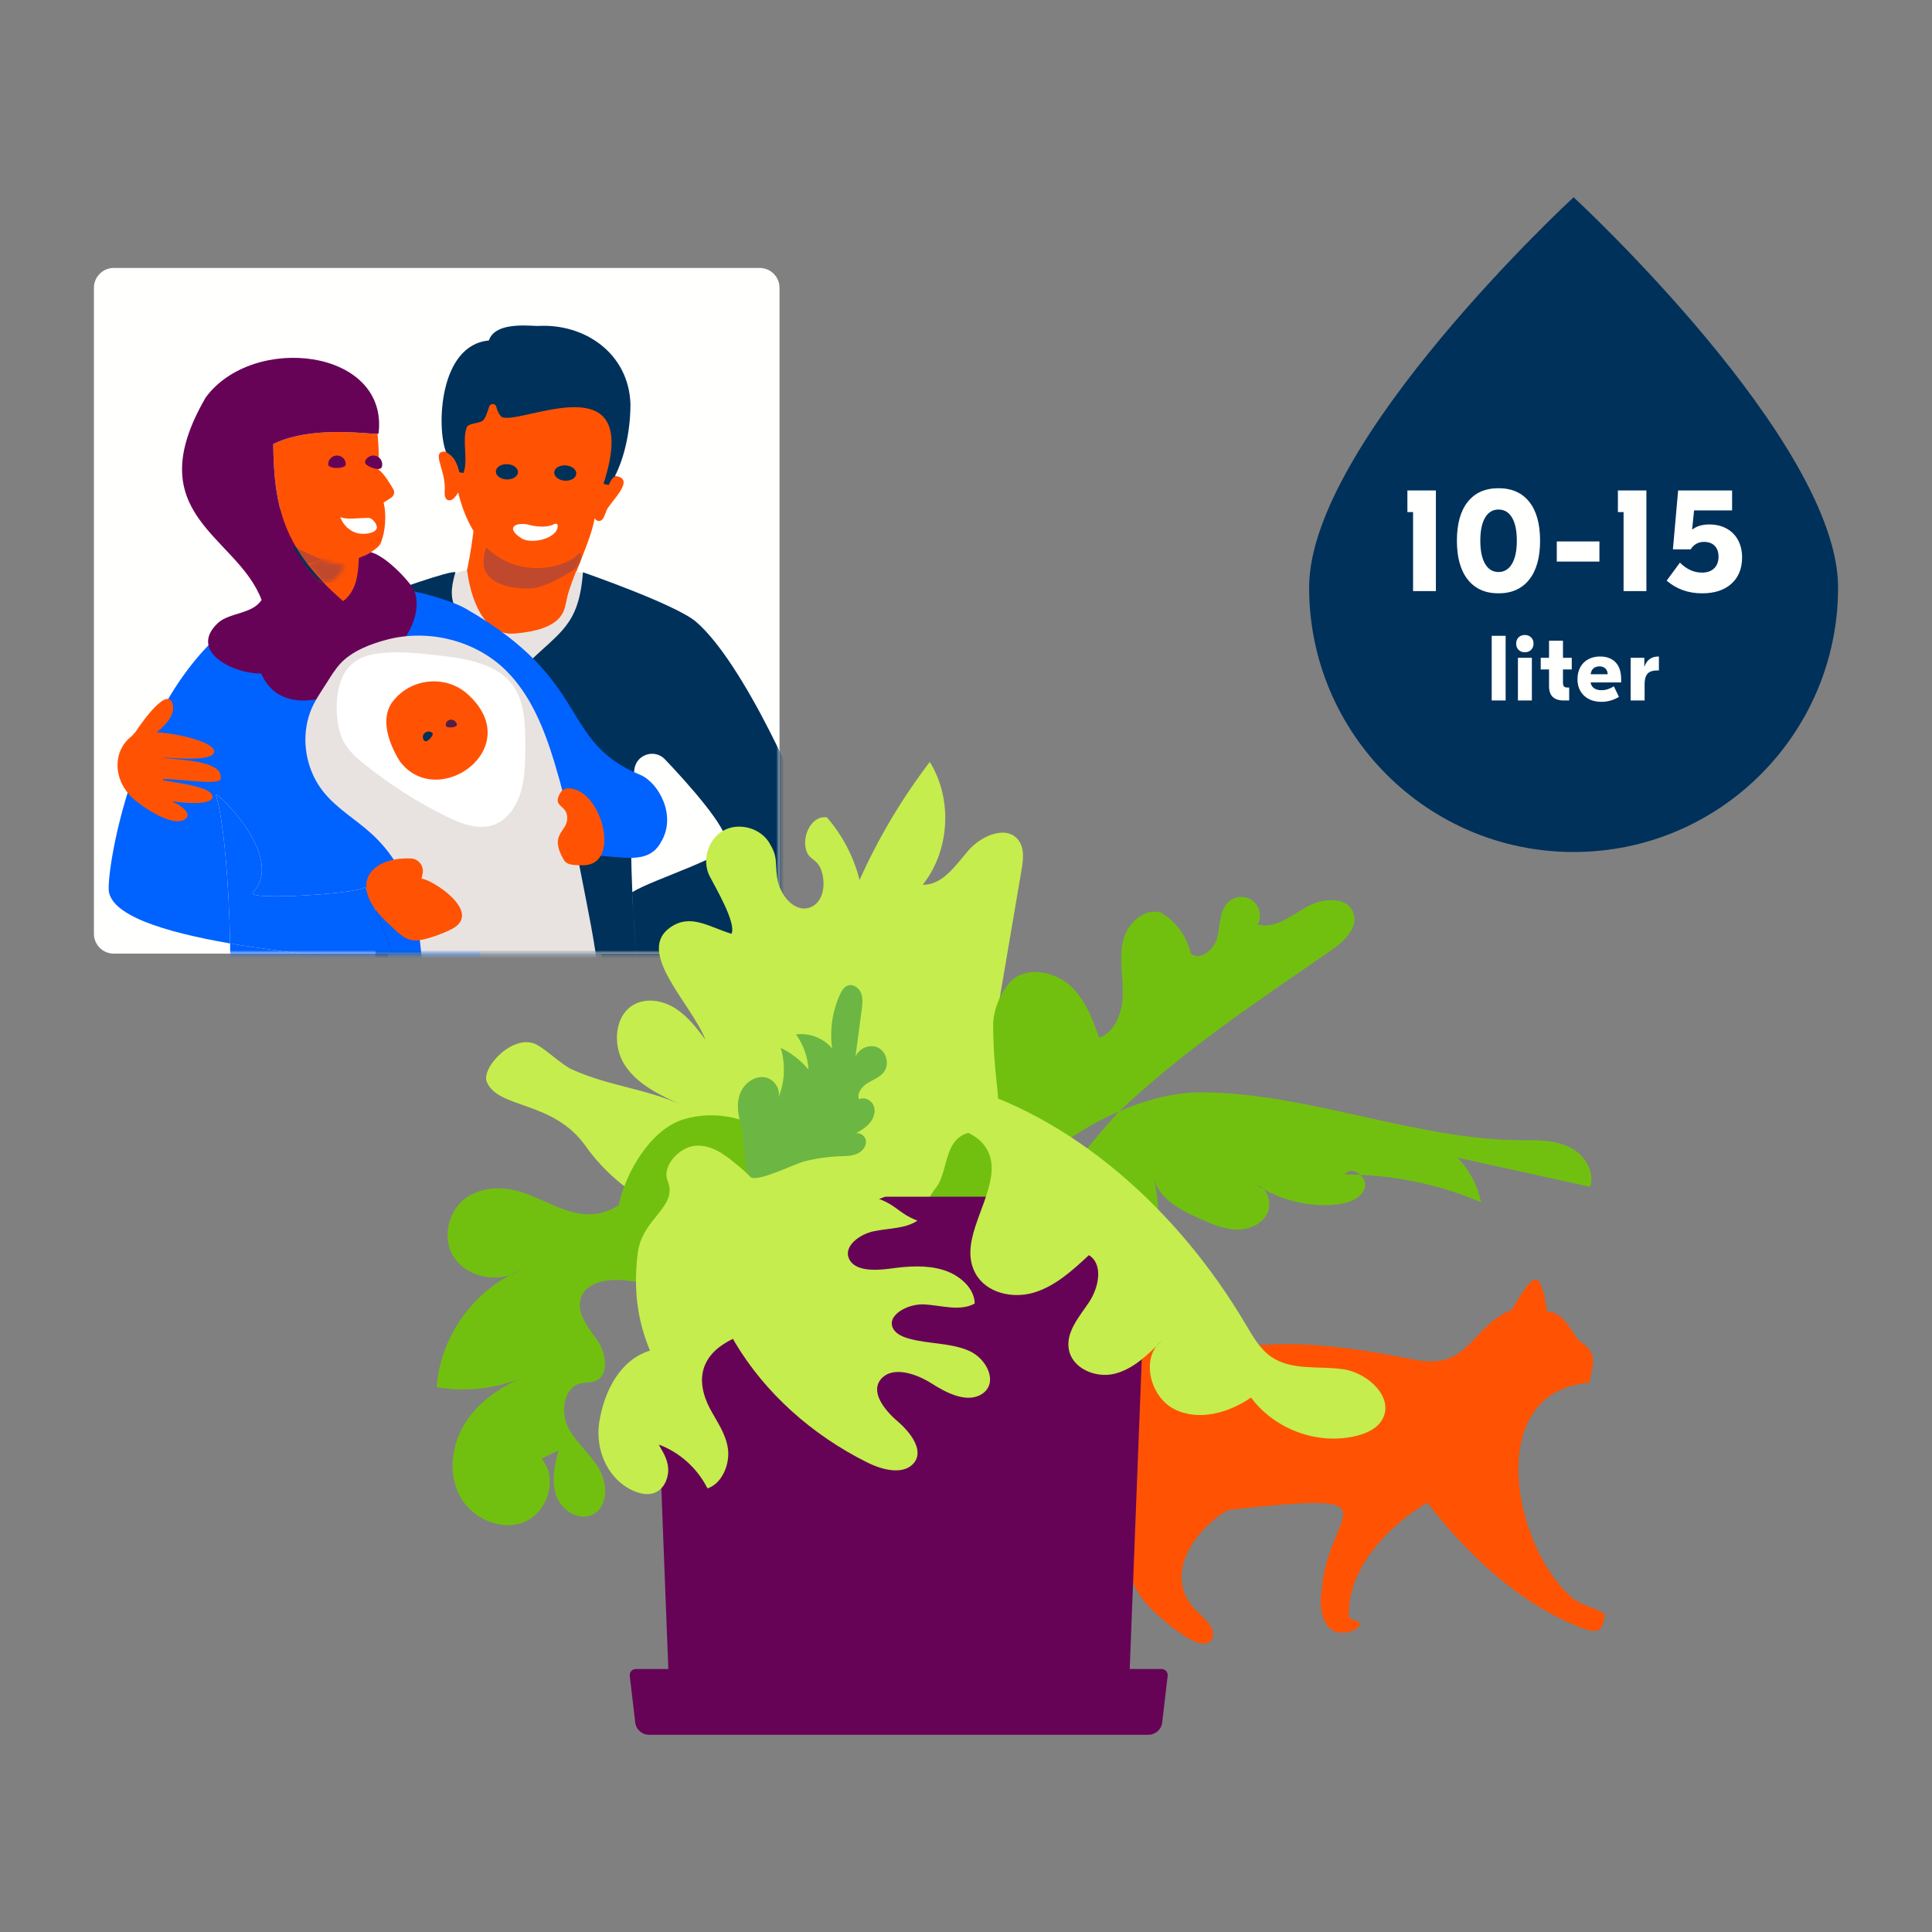 <?xml version="1.0" encoding="UTF-8"?>
<svg width="480px" height="480px" viewBox="0 0 480 480" version="1.1" xmlns="http://www.w3.org/2000/svg" xmlns:xlink="http://www.w3.org/1999/xlink">
    <rect x="0" y="0" width="480" height="480" fill="#808080" stroke="none"/>
    <title>illu/ventilatie/Huisgenoten</title>
    <defs>
        <path d="M165.401,170.359 L4.934,170.359 C2.21,170.359 0,168.149 0,165.424 L0,4.935 C0,2.208 2.21,0 4.934,0 L165.401,0 C168.127,0 170.335,2.208 170.335,4.935 L170.335,165.424 C170.335,168.149 168.127,170.359 165.401,170.359" id="path-1"></path>
        <path d="M21.504,0 L51.656,18.663 C50.916,25.885 45.244,35.052 43.85,43.642 C43.567,45.067 44.271,46.503 45.575,47.17 L60.812,54.964 C60.812,54.964 52.028,58.361 42.555,61.632 L41.198,62.098 C40.971,62.175 40.744,62.253 40.517,62.33 L39.156,62.789 C38.929,62.865 38.703,62.941 38.476,63.016 L37.122,63.463 C30.153,65.748 23.647,67.598 20.859,67.598 C13.574,67.598 7.964,48.436 7.964,48.436 L0,45.281 L16.619,43.019 C18.147,42.813 17.959,39.413 18.391,37.954" id="path-3"></path>
        <path d="M165.401,170.359 L4.934,170.359 C2.21,170.359 0,168.149 0,165.424 L0,4.935 C0,2.208 2.21,0 4.934,0 L165.401,0 C168.127,0 170.335,2.208 170.335,4.935 L170.335,165.424 C170.335,168.149 168.127,170.359 165.401,170.359" id="path-5"></path>
        <path d="M3.694,0 C5.777,0.805 7.81,1.359 9.532,1.359 C9.532,1.359 7.425,5.772 4.732,5.772 C4.512,5.772 4.288,5.742 4.063,5.679 C2.783,4.348 1.635,3.036 0.605,1.733 L0,0.952 C1.116,0.759 2.332,0.432 3.694,0 Z" id="path-7"></path>
        <path d="M4.934,170.359 C2.21,170.359 0,168.149 0,165.424 L0,4.935 C0,2.208 2.21,0 4.934,0 L165.401,0 C168.127,0 170.335,2.208 170.335,4.935 L170.335,165.424 C170.335,168.149 168.127,170.359 165.401,170.359 L4.934,170.359 Z" id="path-9"></path>
    </defs>
    <g id="illu/ventilatie/Huisgenoten" stroke="none" stroke-width="1" fill="none" fill-rule="evenodd">
        <rect id="bounding-box" x="0" y="0" width="480" height="480"></rect>
        <g id="DA_VENTILATIE_RGB_Huisgenoten" transform="translate(23.335, 49)">
            <path d="M165.401,187.929 L4.934,187.929 C2.21,187.929 0,185.719 0,182.994 L0,22.505 C0,19.778 2.21,17.57 4.934,17.57 L165.401,17.57 C168.127,17.57 170.335,19.778 170.335,22.505 L170.335,182.994 C170.335,185.719 168.127,187.929 165.401,187.929" id="Fill-5" fill="#FFFFFE"></path>
            <g id="Group-8" transform="translate(0, 17.57)">
                <mask id="mask-2" fill="white">
                    <use xlink:href="#path-1"></use>
                </mask>
                <g id="Clip-7"></g>
                <path d="M93.845,109.572 C101.129,109.572 133.797,96.937 133.797,96.937 L118.56,89.143 C117.257,88.476 116.553,87.04 116.836,85.616 C118.23,77.025 123.902,67.859 124.642,60.637 L94.489,41.973 C96.78,48.411 94.151,72.352 91.377,79.927 C90.945,81.386 91.132,84.786 89.605,84.992 L72.986,87.254 L80.95,90.409 C80.95,90.409 86.559,109.572 93.845,109.572 Z" id="Fill-6" fill="#FF5303" mask="url(#mask-2)"></path>
            </g>
            <g id="Group-11" transform="translate(72.986, 59.543)">
                <mask id="mask-4" fill="white">
                    <use xlink:href="#path-3"></use>
                </mask>
                <g id="Clip-10"></g>
                <path d="M23.828,31.325 C23.828,25.981 26.577,24.478 30.044,24.478 C32.276,24.478 34.808,25.101 37.094,25.727 C39.379,26.35 41.419,26.975 42.671,26.975 C42.833,26.975 42.982,26.964 43.116,26.943 C43.619,26.859 44.156,26.786 44.692,26.786 C45.519,26.786 46.347,26.96 47.039,27.541 C47.907,28.272 48.223,29.426 48.081,30.43 C47.909,30.866 47.737,31.302 47.563,31.742 C46.963,32.621 46.003,33.201 45.072,33.748 C42.512,35.249 39.901,36.736 36.911,37.451 C36.312,37.595 35.444,37.681 34.435,37.681 C30.309,37.681 23.828,36.237 23.828,31.325 Z" id="Fill-9" fill="#C0482D" mask="url(#mask-4)"></path>
            </g>
            <g id="Group-29" transform="translate(0, 17.57)">
                <mask id="mask-6" fill="white">
                    <use xlink:href="#path-5"></use>
                </mask>
                <g id="Clip-13"></g>
                <path d="M87.639,45.65 C84.95,30.323 94.356,16.6 106.308,15.692 C118.901,14.736 134.849,22.507 130.513,41.537 C129.714,45.046 131.012,46.491 129.238,51.646 C135.147,52.185 128.221,58.096 127.32,60.306 C126.907,61.321 126.613,62.719 125.607,62.86 C125.059,62.939 124.542,62.53 124.294,62.006 L124.281,61.971 C122.883,65.268 122.501,69.329 119.973,71.511 C115.1,75.717 96.25,79.237 90.486,55.78 C90.161,56.373 89.777,56.891 89.345,57.293 C88.917,57.688 88.284,57.878 87.804,57.604 C86.924,57.103 87.173,55.696 87.173,54.602 C87.173,49.604 83.51,45.237 87.639,45.65" id="Fill-12" fill="#FF5303" mask="url(#mask-6)"></path>
                <line x1="136.558" y1="29.499" x2="136.558" y2="29.499" id="Fill-14" fill="#551E47" mask="url(#mask-6)"></line>
                <path d="M162.197,118.564 C162.197,118.564 133.203,77.535 119.784,75.402 C118.572,78.442 117.542,81.287 117.316,83.262 C116.71,85.193 116.526,89.847 104.52,90.834 C95.246,91.597 93.09,78.076 92.759,75.461 C92.731,75.229 92.503,75.08 92.277,75.14 L87.334,76.43 C79.704,83.952 61.741,87.927 50.008,92.442 L52.597,111.109 C57.108,119.407 49.987,111.776 60.662,117.099 C60.662,117.099 74.85,123.465 74.833,126.627 C72.766,148.153 82.489,149.862 72.986,170.472 C74.378,179.725 127.804,179.581 127.804,179.581 C120.423,159.042 136.558,110.059 136.558,110.059 C145.467,110.618 153.051,128.247 162.197,118.564" id="Fill-15" fill="#E8E3E1" mask="url(#mask-6)"></path>
                <path d="M105.36,50.763 C105.318,51.811 104.052,52.61 102.532,52.549 C101.014,52.488 99.817,51.589 99.86,50.541 C99.902,49.493 101.167,48.694 102.685,48.755 C104.205,48.816 105.402,49.715 105.36,50.763" id="Fill-16" fill="#00315A" mask="url(#mask-6)"></path>
                <path d="M119.841,51.132 C119.78,52.18 118.503,52.95 116.987,52.851 C115.471,52.753 114.293,51.824 114.353,50.776 C114.414,49.728 115.691,48.958 117.207,49.057 C118.723,49.155 119.903,50.084 119.841,51.132" id="Fill-17" fill="#00315A" mask="url(#mask-6)"></path>
                <path d="M106.226,67.172 C108.786,68.811 115.383,67.113 115.217,64.034 C115.194,63.598 114.817,63.424 114.429,63.621 C112.733,64.484 110.759,64.329 108.908,64.031 C105.09,62.79 101.852,64.373 106.226,67.172" id="Fill-18" fill="#FFFFFF" mask="url(#mask-6)"></path>
                <path d="M149.633,87.941 C144.626,83.602 121.493,75.602 121.493,75.602 C120.511,88.95 115.7,90.382 107.568,98.43 C105.157,100.816 101.182,100.493 99.156,97.771 C89.664,85.002 87.393,83.916 89.809,75.602 C87.313,74.65 37.094,94.153 37.094,94.153 L21.536,114.044 L16.193,122.059 L11.784,127.805 L25.008,119.893 L65.696,122.748 L70.17,142.977 L69.827,189.113 C88.53,194.964 110.753,193.312 136.338,184.484 C135.034,178.654 131.972,142.004 134.271,124.562 C134.761,120.866 139.315,119.386 141.88,122.092 C148.015,128.558 157.196,138.891 157.194,142.788 C159.744,145.579 138.188,152.075 133.771,155.103 C133.771,157.653 134.979,174.145 134.979,174.145 C134.979,174.145 187.514,164.828 180.815,145.034 C175.906,130.528 161.294,98.048 149.633,87.941 Z" id="Fill-19" fill="#00315A" mask="url(#mask-6)"></path>
                <path d="M133.295,33.663 C132.82,21.325 122.048,13.683 110.149,14.417 C106.62,14.25 99.567,13.692 98.122,18.021 C85.743,19.17 85.118,39.545 87.448,45.635 C88.249,46.438 89.758,46.593 90.798,50.746 L91.801,50.954 C93.069,47.751 91.375,42.767 92.643,39.562 C93.059,38.511 95.87,38.692 96.713,37.849 C97.191,37.371 97.697,36.107 98.179,34.493 C98.451,33.585 99.764,33.587 99.982,34.509 C100.2,35.442 100.565,36.306 101.301,37.025 C105.782,39.287 136.558,22.79 126.645,53.486 C126.538,53.818 127.978,53.893 127.978,53.893 C128.247,52.807 129.324,51.618 129.307,51.987 C132.128,46.585 133.331,39.528 133.295,33.663" id="Fill-20" fill="#00315A" mask="url(#mask-6)"></path>
                <path d="M82.061,83.451 L71.175,78.748 C69.871,78.568 68.795,77.637 68.426,76.373 L62.752,56.866 L44.206,60.258 L47.928,79.287 C48.171,80.52 47.571,81.765 46.456,82.342 L33.448,89.094 C33.448,89.094 61.337,100.036 67.556,100.036 C73.775,100.036 78.564,83.44 78.564,83.44 L82.061,83.451" id="Fill-22" fill="#FF5303" mask="url(#mask-6)"></path>
                <path d="M39.491,155.184 C47.94,146.256 29.743,129.317 30.277,130.937 C32.244,136.918 33.538,152.822 33.835,167.826 C49.813,170.597 67.585,171.948 74.781,172.916 C75.792,173.052 67.539,153.541 67.333,153.839 C66.228,155.44 37.75,157.26 39.491,155.184 Z" id="Fill-23" fill="#0062FF" mask="url(#mask-6)"></path>
                <path d="M100.869,126.442 C100.869,126.442 119.503,141.413 124.087,143.337 L123.879,146.01 C130.521,145.967 137.676,148.65 140.888,142.635 C144.889,136.092 140.265,127.815 135.7,125.925 C115.362,117.509 124.03,102.738 92.27,84.587 C87.959,82.122 75.268,78.824 74.119,80.05 C74.119,80.05 70.881,93.839 58.982,93.145 C52.144,92.748 44.206,89.895 40.421,84.57 C11.685,100.036 3.676,145.96 3.676,153.839 C3.133,160.707 17.552,165.004 33.835,167.826 C33.538,152.822 32.244,136.918 30.277,130.937 C29.743,129.317 47.94,146.256 39.491,155.184 C37.75,157.26 66.228,155.44 67.333,153.839 C67.539,153.541 75.792,173.052 74.781,172.916 C67.585,171.948 49.813,170.597 33.835,167.826 C34.142,183.432 33.368,198.067 31.145,199.551 C30.37,204.554 29.491,209.551 28.556,214.491 C51.214,220.512 74.19,225.098 97.353,228.845 C94.64,179.646 96.87,142.107 95.612,128.824 C95.598,126.084 98.825,124.618 100.869,126.442 Z" id="Fill-24" fill="#0062FF" mask="url(#mask-6)"></path>
                <path d="M70.69,50.061 C70.86,47.105 70.76,44.103 70.456,41.208 C69.908,41.241 68.56,41.117 66.696,40.99 C61.309,40.627 51.62,40.264 44.548,43.746 C44.703,55.224 45.884,64.103 52.937,73.403 C54.505,73.13 56.271,72.598 58.359,71.876 C58.651,71.929 58.997,71.994 59.29,72.048 C60.882,73.212 63.459,72.904 65.822,72.044 C66.897,71.654 67.927,71.157 68.799,70.621 C70.055,69.849 70.986,69.015 71.252,68.371 C72.456,65.449 72.707,61.224 71.974,58.264 C72.657,57.885 73.315,57.467 73.942,57.004 C74.578,56.533 74.783,55.677 74.387,54.99 C73.498,53.459 72.16,51.21 70.69,50.061 Z" id="Fill-26" fill="#FF5303" mask="url(#mask-6)"></path>
                <path d="M68.799,70.621 C67.927,71.157 66.897,71.654 65.822,72.044 C65.66,76.069 65.26,80.245 61.913,82.774 C58.177,79.535 55.244,76.447 52.937,73.403 C45.884,64.103 44.703,55.224 44.548,43.746 C51.62,40.264 61.309,40.627 66.696,40.99 C68.56,41.117 69.908,41.241 70.456,41.208 L70.718,41.149 C73.299,20.054 39.526,16.155 27.77,32.187 C10.723,61.497 35.597,66.367 41.656,82.488 C39.335,86.029 33.879,85.556 30.921,88.105 C23.31,95.09 34.412,100.868 41.55,100.748 C49.547,119.228 84.684,95.34 79.7,80.394 C79.113,78.635 72.837,71.654 68.799,70.621 Z" id="Fill-27" fill="#670357" mask="url(#mask-6)"></path>
                <path d="M65.629,65.945 C63.639,65.499 61.88,63.889 61.202,61.891 C62.926,62.621 65.258,62.105 68.277,62.105 C69.197,62.105 70.585,63.874 70.239,64.755 C69.703,66.12 66.782,66.201 65.629,65.945" id="Fill-28" fill="#FFFFFF" mask="url(#mask-6)"></path>
            </g>
            <g id="Group-32" transform="translate(52.937, 90.021)">
                <mask id="mask-8" fill="white">
                    <use xlink:href="#path-7"></use>
                </mask>
                <g id="Clip-31"></g>
                <polygon id="Fill-30" fill="#C0482D" mask="url(#mask-8)" points="-2.634 5.772 9.532 5.772 9.532 -2.945 -2.634 -2.945"></polygon>
            </g>
            <g id="Group-46" transform="translate(0, 17.57)">
                <mask id="mask-10" fill="white">
                    <use xlink:href="#path-9"></use>
                </mask>
                <g id="Clip-34"></g>
                <path d="M50.303,69.507 C52.279,70.53 54.482,71.623 56.631,72.451 C55.269,72.883 54.053,73.21 52.937,73.403 C51.947,72.099 51.073,70.803 50.303,69.507 Z" id="Fill-33" fill="#C0482D" mask="url(#mask-10)"></path>
                <path d="M55.982,77.614 C52.797,75.243 49.222,68.945 49.222,68.945 C49.574,69.128 49.934,69.317 50.303,69.507 C51.073,70.803 51.947,72.099 52.937,73.403 C54.118,74.964 55.464,76.533 57,78.13 C56.667,78.036 56.327,77.87 55.982,77.614 Z" id="Fill-35" fill="#00315A" mask="url(#mask-10)"></path>
                <path d="M62.576,48.793 C62.576,50.004 58.194,50.004 58.194,48.793 C58.194,47.583 59.175,46.602 60.385,46.602 C61.595,46.602 62.576,47.583 62.576,48.793" id="Fill-36" fill="#670357" mask="url(#mask-10)"></path>
                <path d="M67.359,48.073 C67.763,46.927 69.015,46.327 70.16,46.728 C71.303,47.13 71.906,48.384 71.504,49.528 C71.103,50.673 66.958,49.216 67.359,48.073 Z" id="Fill-37" fill="#670357" mask="url(#mask-10)"></path>
                <path d="M69.009,140.608 C73.238,144.474 76.5,149.411 78.411,154.836 C82.447,166.289 80.449,179.417 85.647,190.388 C89.112,197.7 95.984,203.533 103.901,204.713 C111.818,205.895 120.459,201.86 123.854,194.564 C125.768,190.446 125.98,185.725 125.772,181.166 C125.414,173.266 123.908,165.461 122.407,157.69 C120.143,145.969 117.872,134.224 114.397,122.803 C111.871,114.514 108.547,106.147 102.421,100.057 C98.632,96.291 93.803,93.688 88.678,92.367 C83.472,91.027 77.93,90.987 72.745,92.359 C68.734,93.419 64.092,95.18 61.203,98.319 C59.921,99.713 58.928,101.363 57.911,102.96 C56.355,105.407 54.656,107.761 53.673,110.522 C51.622,116.279 52.406,122.918 55.596,128.136 C56.002,128.797 56.445,129.436 56.923,130.044 C60.248,134.268 65.052,136.987 69.009,140.608 Z" id="Fill-38" fill="#E8E3E1" mask="url(#mask-10)"></path>
                <path d="M100.221,137.983 C103.232,136.512 105.253,133.195 106.197,129.698 C107.141,126.201 107.159,122.488 107.168,118.837 C107.182,113.411 107.031,107.465 103.826,103.367 C99.54,97.88 91.155,96.895 85.074,96.216 C79.95,95.644 74.267,95.044 69.155,96.04 C65.188,96.811 62.242,99.228 61.037,103.589 C60.125,106.885 60.12,110.417 60.735,113.776 C61.486,117.878 63.438,120.191 66.39,122.616 C72.946,128 80.038,132.579 87.492,136.25 C91.518,138.235 96.187,139.952 100.221,137.983 Z" id="Fill-39" fill="#FFFFFF" mask="url(#mask-10)"></path>
                <path d="M92.752,105.811 C87.517,101.168 79.01,101.738 74.366,107.551 C70.835,111.969 73.425,118.413 75.974,122.528 C85.334,135.164 107.816,119.172 92.752,105.811 Z" id="Fill-40" fill="#FF5303" mask="url(#mask-10)"></path>
                <path d="M90.178,113.48 C90.09,112.639 89.31,112.159 88.563,112.241 C87.871,112.312 87.351,112.945 87.41,113.658 C87.483,114.497 90.255,114.207 90.178,113.48 Z" id="Fill-41" fill="#551E47" mask="url(#mask-10)"></path>
                <path d="M84.068,115.518 C83.437,114.954 82.537,115.122 82.04,115.685 C81.573,116.203 81.614,117.021 82.137,117.509 C82.753,118.084 84.613,116.004 84.068,115.518 Z" id="Fill-42" fill="#00315A" mask="url(#mask-10)"></path>
                <path d="M29.892,120.105 C29.892,117.981 21.697,115.719 15.581,115.367 C18.202,113.354 20.351,110.637 19.492,108.128 C17.923,103.541 10.276,115.361 10.276,115.361 C9.913,115.727 9.614,116.055 9.37,116.35 C4.542,120.01 4.676,127.382 9.916,131.987 C12.092,133.899 20.135,139.507 22.945,136.696 C24.144,135.497 21.827,133.597 19.659,132.688 L19.699,132.533 C23.295,133.105 29.218,133.331 29.457,131.528 C29.764,129.205 22.876,128.222 17.284,127.325 C17.089,127.294 17.103,127.002 17.302,126.994 C20.852,126.87 31.131,128.623 31.466,126.998 C32.504,121.954 19.259,122.323 17.175,121.591 C19.271,121.728 29.892,122.837 29.892,120.105 Z" id="Fill-43" fill="#FF5303" mask="url(#mask-10)"></path>
                <path d="M116.74,147.057 C112.676,140.052 118.352,140.178 117.511,135.862 C117.041,133.442 114.051,133.744 115.725,130.671 C116.584,129.094 117.698,129.17 119.115,129.463 C126.51,130.99 131.044,148.952 121.034,148.398 C119.566,148.315 117.589,148.52 116.74,147.057 Z" id="Fill-44" fill="#FF5303" mask="url(#mask-10)"></path>
                <path d="M88.917,164.249 C86.863,165.321 82.346,167.054 79.975,167.088 C77.167,167.13 75.224,164.79 73.206,162.943 C62.505,153.164 68.862,146.31 78.742,146.709 C80.692,146.788 82.084,148.648 81.646,150.549 C81.495,151.199 81.388,151.694 81.398,151.738 C84.028,151.904 96.793,160.134 88.917,164.249 Z" id="Fill-45" fill="#FF5303" mask="url(#mask-10)"></path>
            </g>
            <path d="M367.487,348.145 C352.525,335.656 344.985,296.631 371.521,294.551 C372.467,289.579 373.908,287.323 368.938,284.078 C366.764,281.394 365.08,276.943 361.046,276.902 C359.289,265.042 357.446,267.667 352.248,276.442 C342.06,280.533 341.75,291.491 328.318,288.847 C304.001,284.063 288.987,283.132 270.143,289.109 C249.115,281.614 234.165,247.642 259.085,246.547 C261.706,246.432 262.181,242.685 259.661,241.954 C253.792,240.256 243.518,242.843 239.805,248.033 C226.134,267.149 244.627,283.239 254.426,300.076 C247.781,314.25 229.822,326.753 228.73,343.998 C226.312,356.979 237.524,364.138 237.524,345.008 C238.201,333.033 247.45,329.262 257.912,328.482 C255.552,336.864 256.25,344.583 263.106,351.119 C264.964,352.891 275.163,362.38 277.643,358.365 C279.463,355.419 274.708,352.289 273.221,350.43 C265.708,341.962 273.695,330.74 281.803,326.143 C325.307,321.411 306.574,325.841 305.05,345.99 C303.934,352.247 306.341,358.952 313.403,355.881 C316.333,353.551 312.655,354.002 311.816,352.706 C311.202,340.874 321.629,330.002 331.285,324.315 C341.248,337.291 354.85,350.098 370.463,355.753 C374.331,356.924 374.748,355.738 375.436,352.096 C373.004,350.272 369.905,350.05 367.487,348.145" id="Fill-47" fill="#FF5303"></path>
            <path d="M207.301,275.088 C179.695,261.13 140.005,261.008 122.16,235.738 C114.142,224.384 100.483,226.558 97.619,219.83 C96.112,216.289 104.199,207.698 109.831,210.461 C112.313,211.679 116.259,215.577 118.782,216.707 C128.261,220.948 136.676,221.325 146.155,225.568 C140.806,223.189 135.168,220.57 131.937,215.688 C128.708,210.805 129.255,202.958 134.522,200.398 C137.711,198.849 141.647,199.692 144.614,201.633 C147.581,203.574 149.782,206.457 151.921,209.285 C148.359,200.193 134.304,187.386 143.349,181.3 C148.281,177.983 152.72,181.231 158.394,183.002 C159.717,180.405 154.278,171.239 152.953,168.641 C150.977,164.761 152.603,159.451 156.414,157.346 C160.224,155.241 165.586,156.69 167.815,160.43 C169.991,164.078 169.167,164.807 169.737,169.017 C170.306,173.226 173.973,177.912 177.957,176.438 C181.263,175.212 181.875,170.65 180.745,167.31 C179.615,163.971 177.34,164.906 176.776,161.424 C176.214,157.945 178.604,153.56 182.093,154.065 C185.979,158.518 188.789,163.901 190.223,169.635 C194.875,159.228 200.744,149.363 207.67,140.308 C213.388,149.528 212.658,162.304 205.923,170.811 C210.817,170.931 214.042,166.033 217.237,162.321 C220.433,158.61 226.803,155.851 229.728,159.778 C231.24,161.809 230.887,164.623 230.462,167.12 C228.508,178.608 226.555,190.096 224.601,201.583 C230.044,201.031 235.488,200.478 240.933,199.925 C243.743,208.642 240.637,218.25 235.834,226.048 C231.03,233.847 224.586,240.53 219.758,248.312 C214.931,256.096 211.767,265.673 214.499,274.415 C211.303,274.277 208.108,274.14 204.911,274.002" id="Fill-48" fill="#C5ED4D"></path>
            <path d="M218.112,272.533 C215.91,272.616 213.708,272.698 211.505,272.782 C210.528,258.738 224.196,250.178 234.332,240.411 C243.98,231.113 260.672,222.449 274.747,222.398 C301.188,222.302 328.716,234.375 355.158,234.277 C359.128,234.264 363.275,234.289 366.81,236.098 C370.347,237.908 373.002,242.103 371.706,245.859 C360.723,243.44 349.742,241.021 338.758,238.602 C341.716,241.631 343.775,245.528 344.61,249.677 C333.975,245.153 322.42,242.797 310.862,242.797 C312.349,240.335 316.605,243.369 315.731,246.111 C314.859,248.853 311.588,249.956 308.726,250.254 C301.787,250.977 294.614,249.208 288.806,245.342 C291.744,246.134 292.864,250.193 291.339,252.826 C289.815,255.459 286.508,256.633 283.47,256.467 C280.432,256.302 277.576,255.04 274.798,253.797 C270.135,251.709 264.989,249.101 263.44,244.231 C264.132,247.704 264.823,251.321 263.92,254.744 C263.018,258.166 260.014,261.314 256.48,261.138 C250.677,260.845 248.517,252.939 243.275,250.436 C238.987,248.386 233.695,250.623 230.516,254.159 C227.338,257.694 225.66,262.281 223.515,266.522 C221.949,269.614 217.783,277.214 213.289,276.113 C209.391,275.159 207.582,267.099 206.619,263.727 C204.913,257.767 205.336,250.849 209.238,246.031 C213.138,241.212 209.98,228.839 225.035,232.996 C224.926,220.48 223.524,218.348 223.415,205.832 C223.381,202.071 225.127,197.805 227.623,194.992 C231.078,191.101 238.067,192.149 242.069,195.472 C246.07,198.797 248.045,203.912 249.727,208.836 C253.866,207.327 255.568,202.319 255.627,197.912 C255.686,193.505 254.665,189.023 255.694,184.736 C256.722,180.451 260.972,176.4 265.159,177.774 C268.853,179.956 271.581,183.707 272.523,187.893 C274.932,189.96 278.486,186.744 279.172,183.642 C279.857,180.543 279.673,176.822 282.153,174.836 C283.814,173.505 286.418,173.535 288.049,174.902 C289.681,176.272 290.163,178.832 289.142,180.7 C293.43,181.834 297.457,178.551 301.293,176.325 C305.132,174.098 311.292,173.566 312.873,177.711 C314.278,181.398 310.602,184.904 307.354,187.143 C289.091,199.725 270.525,212.086 254.457,227.371 C238.702,245.099 227.761,260.335 218.682,282.325 C216.516,281.769 214.524,279.847 212.796,277.371" id="Fill-49" fill="#71C010"></path>
            <path d="M265.253,365.654 L257.344,365.654 L261.741,252.386 C261.827,250.164 260.049,248.315 257.825,248.315 L142.23,248.315 C140.007,248.315 138.229,250.164 138.313,252.386 L142.71,365.654 L134.64,365.654 C133.729,365.654 133.021,366.449 133.126,367.356 L134.482,378.943 C134.686,380.686 136.162,382 137.917,382 L261.976,382 C263.731,382 265.207,380.686 265.411,378.943 L266.767,367.356 C266.874,366.449 266.165,365.654 265.253,365.654" id="Fill-50" fill="#670357"></path>
            <path d="M175.86,237.816 C178.745,239.551 180.087,243.008 179.001,245.91 C169.154,242.715 157.805,249.478 154.599,258.189 C151.389,266.901 154.469,276.478 159.312,284.595 C166.703,296.975 178.258,307.444 192.173,314.365 C195.71,316.124 200.713,317.472 203.407,314.813 C206.548,311.713 203.047,307.019 199.664,304.119 C196.28,301.22 192.695,296.612 195.727,293.432 C198.685,290.333 204.443,292.363 208.175,294.748 C211.907,297.132 217.057,299.744 220.716,297.275 C224.731,294.568 221.905,288.537 217.353,286.574 C212.801,284.61 207.401,284.927 202.558,283.595 C200.969,283.157 199.331,282.449 198.599,281.147 C196.735,277.834 202.172,274.813 206.401,275.078 C210.628,275.344 215.269,276.86 218.829,274.859 C218.764,271.023 215.12,267.771 210.96,266.505 C206.8,265.239 202.237,265.577 197.886,266.18 C194.06,266.707 188.981,266.853 187.589,263.707 C186.23,260.637 190.118,257.663 193.793,256.893 C197.465,256.122 201.619,256.294 204.594,254.268 C199.788,252.356 199.872,250.772 195.066,248.86 C198.838,247.772 197.89,246.264 200.587,243.725 C203.286,241.185 204.177,236.832 201.417,234.344 C199.786,232.874 197.312,232.38 194.968,232.273 C188.503,231.979 181.94,234.216 177.424,238.254 L175.86,237.816" id="Fill-51" fill="#C5ED4D"></path>
            <path d="M130.335,250.511 C117.182,258.505 108.113,241.436 94.178,247.595 C88.45,250.126 86.011,258.048 89.412,263.304 C92.813,268.562 100.749,269.958 106.006,266.558 C94.409,271.382 86.005,283.111 85.168,295.644 C92.539,296.941 100.29,296 107.138,292.977 C101.251,295.361 95.717,299.086 92.304,304.44 C88.89,309.795 87.917,316.943 90.855,322.572 C93.793,328.201 101.052,331.541 106.927,329.128 C112.802,326.717 115.416,318.153 111.191,313.411 C112.605,312.717 114.02,312.021 115.435,311.327 C114.444,315.023 113.584,319.004 114.869,322.608 C116.154,326.21 120.438,328.992 123.875,327.314 C127.768,325.413 127.693,319.608 125.487,315.88 C123.283,312.151 119.66,309.365 117.748,305.478 C115.834,301.591 116.779,295.635 121.002,294.677 C122.114,294.424 123.306,294.566 124.382,294.187 C128.062,292.897 127.36,287.354 125.166,284.128 C122.971,280.904 119.828,277.432 120.918,273.686 C122.223,269.203 128.286,268.556 132.91,269.214 C137.533,269.874 143.196,270.554 145.985,266.807 C147.765,264.413 147.541,261.147 147.987,258.197 C149.116,250.717 155.528,244.352 163.013,243.277 C166.871,242.723 172.411,241.966 172.132,238.078 C172.033,236.681 171.044,235.518 170.02,234.558 C163.845,228.763 154.479,226.612 146.394,229.132 C138.307,231.652 132.125,242.231 130.335,250.511" id="Fill-52" fill="#71C010"></path>
            <path d="M142.526,244.327 C145.241,250.964 136.17,253.533 135.095,262.415 C134.023,271.294 134.983,278.945 138.156,286.562 C130.87,288.738 126.825,296.459 125.577,304.157 C124.33,311.855 128.257,319.317 134.807,321.692 C136.418,322.277 138.349,322.541 140.012,321.533 C141.974,320.342 142.878,317.715 142.655,315.554 C142.433,313.396 141.334,311.597 140.259,309.866 C145.518,311.811 149.862,315.706 152.443,320.793 C156.154,319.558 158.067,314.604 157.509,310.847 C156.953,307.092 154.72,304.136 153.037,300.931 C151.357,297.728 150.218,293.69 151.898,289.935 C153.907,285.447 158.935,283.329 163.353,281.765 C162.68,277.203 160.019,273.31 156.215,271.321 C161.289,268.136 166.882,264.285 168.59,258.528 C170.882,250.801 164.971,244.637 159.558,240.205 C156.656,237.83 153.425,235.348 149.436,235.66 C145.446,235.973 141.051,240.717 142.526,244.327" id="Fill-53" fill="#C5ED4D"></path>
            <path d="M206.902,230.342 C216.971,230.591 224.247,234.461 222.882,243.363 C221.617,251.62 215.029,260.082 219.02,267.382 C221.703,272.289 228.306,273.727 233.586,272.124 C238.868,270.524 243.132,266.623 247.202,262.837 C250.848,265.12 249.655,270.893 247.25,274.501 C244.845,278.109 241.499,281.828 242.191,286.134 C242.971,290.977 248.855,293.457 253.537,292.314 C258.219,291.168 261.88,287.558 265.293,284.096 C259.957,288.302 262.358,298.015 268.392,301.09 C274.425,304.163 281.887,302.061 287.483,298.224 C293.427,306.226 304.226,310.12 313.783,307.706 C316.263,307.078 318.819,305.922 320.09,303.663 C323.155,298.228 316.502,292.069 310.413,291.187 C304.324,290.304 297.533,291.602 292.457,288.063 C289.593,286.065 287.829,282.849 286.034,279.82 C269.514,251.95 243.329,227.82 212.36,219.83 C213.555,221.019 208.513,227.174 209.706,228.363 L206.902,230.342" id="Fill-54" fill="#C5ED4D"></path>
            <path d="M433.33,96.96 C433.33,133.256 403.912,162.679 367.621,162.679 C331.331,162.679 301.913,133.256 301.913,96.96 C301.913,60.665 367.621,0 367.621,0 C367.621,0 433.33,60.665 433.33,96.96" id="Fill-55" fill="#00315A"></path>
            <polygon id="Fill-56" fill="#FFFFFE" points="347.274 125.027 350.738 125.027 350.738 108.966 347.274 108.966"></polygon>
            <path d="M353.789,125.027 L357.253,125.027 L357.253,114.426 L353.789,114.426 L353.789,125.027 Z M357.058,109.356 C357.463,109.753 357.666,110.266 357.666,110.893 C357.666,111.535 357.463,112.054 357.058,112.453 C356.653,112.851 356.136,113.05 355.509,113.05 C354.867,113.05 354.345,112.851 353.949,112.453 C353.55,112.054 353.353,111.535 353.353,110.893 C353.353,110.266 353.55,109.753 353.949,109.356 C354.345,108.958 354.867,108.759 355.509,108.759 C356.136,108.759 356.653,108.958 357.058,109.356 L357.058,109.356 Z" id="Fill-57" fill="#FFFFFE"></path>
            <path d="M364.982,117.317 L364.982,120.507 C364.982,121.011 365.063,121.356 365.223,121.537 C365.384,121.723 365.686,121.815 366.131,121.815 L366.521,121.815 L366.521,125.027 L365.074,125.027 C363.942,125.027 363.067,124.736 362.447,124.155 C361.83,123.574 361.518,122.671 361.518,121.447 L361.518,117.317 L359.453,117.317 L359.453,114.426 L361.518,114.426 L361.518,110.182 L364.982,110.182 L364.982,114.426 L367.164,114.426 L367.164,117.317 L364.982,117.317" id="Fill-58" fill="#FFFFFE"></path>
            <path d="M372.566,117.042 C372.176,117.363 371.943,117.853 371.867,118.509 L376.088,118.509 C376.072,117.899 375.877,117.421 375.503,117.075 C375.128,116.732 374.65,116.558 374.069,116.558 C373.457,116.558 372.956,116.719 372.566,117.042 Z M378.038,115.539 C378.969,116.495 379.435,117.906 379.435,119.772 L379.435,120.553 L371.844,120.553 C371.949,121.195 372.245,121.677 372.727,121.998 C373.209,122.319 373.817,122.48 374.551,122.48 C375.132,122.48 375.69,122.384 376.225,122.193 C376.761,122.002 377.225,121.776 377.625,121.516 L378.885,124.132 C377.539,124.958 376.08,125.371 374.503,125.371 C373.325,125.371 372.291,125.138 371.394,124.671 C370.502,124.205 369.808,123.551 369.318,122.709 C368.831,121.868 368.586,120.889 368.586,119.772 C368.586,118.61 368.823,117.6 369.297,116.744 C369.771,115.887 370.433,115.233 371.282,114.782 C372.13,114.331 373.098,114.105 374.182,114.105 C375.82,114.105 377.105,114.583 378.038,115.539 L378.038,115.539 Z" id="Fill-59" fill="#FFFFFE"></path>
            <path d="M388.818,117.57 L388.52,117.57 C387.725,117.57 387.094,117.681 386.627,117.902 C386.161,118.124 385.817,118.491 385.595,119.004 C385.373,119.516 385.262,120.224 385.262,121.126 L385.262,125.027 L381.798,125.027 L381.798,114.426 L385.194,114.426 L385.194,116.583 L385.239,116.583 C385.821,114.931 386.991,114.105 388.751,114.105 L388.818,114.105 L388.818,117.57" id="Fill-60" fill="#FFFFFE"></path>
            <polyline id="Fill-61" fill="#FFFFFE" points="333.406 97.857 327.737 97.857 327.737 78.224 326.33 78.224 326.33 72.851 333.406 72.851 333.406 97.857"></polyline>
            <path d="M345.629,79.612 C344.838,80.958 344.444,82.866 344.444,85.335 C344.444,87.805 344.838,89.719 345.629,91.076 C346.419,92.436 347.53,93.115 348.962,93.115 C350.394,93.115 351.512,92.436 352.313,91.076 C353.116,89.719 353.517,87.805 353.517,85.335 C353.517,82.866 353.124,80.958 352.332,79.612 C351.543,78.266 350.418,77.593 348.962,77.593 C347.53,77.593 346.419,78.266 345.629,79.612 Z M356.611,75.686 C358.402,77.945 359.295,81.163 359.295,85.335 C359.295,89.509 358.394,92.732 356.591,95.004 C354.789,97.275 352.246,98.411 348.962,98.411 C345.677,98.411 343.135,97.275 341.332,95.004 C339.529,92.732 338.628,89.509 338.628,85.335 C338.628,81.163 339.523,77.945 341.313,75.686 C343.104,73.424 345.654,72.296 348.962,72.296 C352.271,72.296 354.821,73.424 356.611,75.686 L356.611,75.686 Z" id="Fill-62" fill="#FFFFFE"></path>
            <polygon id="Fill-63" fill="#FFFFFE" points="363.443 90.522 374.035 90.522 374.035 85.52 363.443 85.52"></polygon>
            <polyline id="Fill-64" fill="#FFFFFE" points="385.706 97.857 380.037 97.857 380.037 78.224 378.63 78.224 378.63 72.851 385.706 72.851 385.706 97.857"></polyline>
            <path d="M405.63,82.315 C406.863,82.996 407.814,83.952 408.481,85.187 C409.146,86.423 409.481,87.855 409.481,89.484 C409.481,92.25 408.597,94.43 406.833,96.023 C405.068,97.616 402.64,98.411 399.555,98.411 C396.123,98.411 393.185,97.361 390.74,95.264 L394.035,90.782 C395.689,92.436 397.517,93.262 399.517,93.262 C400.801,93.262 401.809,92.91 402.535,92.207 C403.264,91.503 403.629,90.533 403.629,89.298 C403.629,88.163 403.315,87.268 402.684,86.614 C402.055,85.96 401.172,85.631 400.037,85.631 C398.605,85.631 397.494,86.249 396.702,87.484 L392.296,87.484 L393.592,72.851 L406.999,72.851 L406.999,77.815 L397.555,77.815 L397.073,82.52 L397.184,82.52 C398.222,81.706 399.603,81.298 401.333,81.298 C402.962,81.298 404.393,81.637 405.63,82.315" id="Fill-65" fill="#FFFFFE"></path>
            <path d="M160.702,230.117 C159.926,227.658 159.631,224.925 160.604,222.537 C161.577,220.149 164.08,218.268 166.63,218.641 C169.182,219.015 171.09,222.182 169.762,224.392 C171.627,220.338 171.939,215.591 170.62,211.329 C173.266,212.616 175.636,214.467 177.529,216.721 C177.357,213.6 176.269,210.537 174.438,208.006 C177.753,207.553 181.257,208.914 183.398,211.486 C182.769,206.969 183.45,202.277 185.337,198.124 C185.769,197.17 186.358,196.163 187.354,195.837 C188.667,195.409 190.097,196.447 190.602,197.736 C191.107,199.025 190.933,200.467 190.751,201.837 C190.227,205.786 189.705,209.732 189.181,213.681 C189.898,211.438 192.837,210.237 194.919,211.335 C197.001,212.432 197.672,215.533 196.228,217.394 C195.223,218.688 193.561,219.243 192.169,220.109 C190.778,220.975 189.516,222.602 190.089,224.138 C191.445,223.394 193.288,224.38 193.783,225.845 C194.276,227.31 193.678,228.966 192.655,230.124 C191.634,231.285 190.248,232.048 188.891,232.788 C190.051,232.011 191.77,233.195 191.827,234.589 C191.885,235.983 190.747,237.193 189.453,237.711 C188.157,238.231 186.721,238.22 185.325,238.27 C182.28,238.382 179.244,238.828 176.294,239.595 C174.084,240.17 164.925,244.765 163.179,243.449 C161.151,241.92 161.822,233.667 160.702,230.117" id="Fill-66" fill="#6CB644"></path>
        </g>
    </g>
</svg>